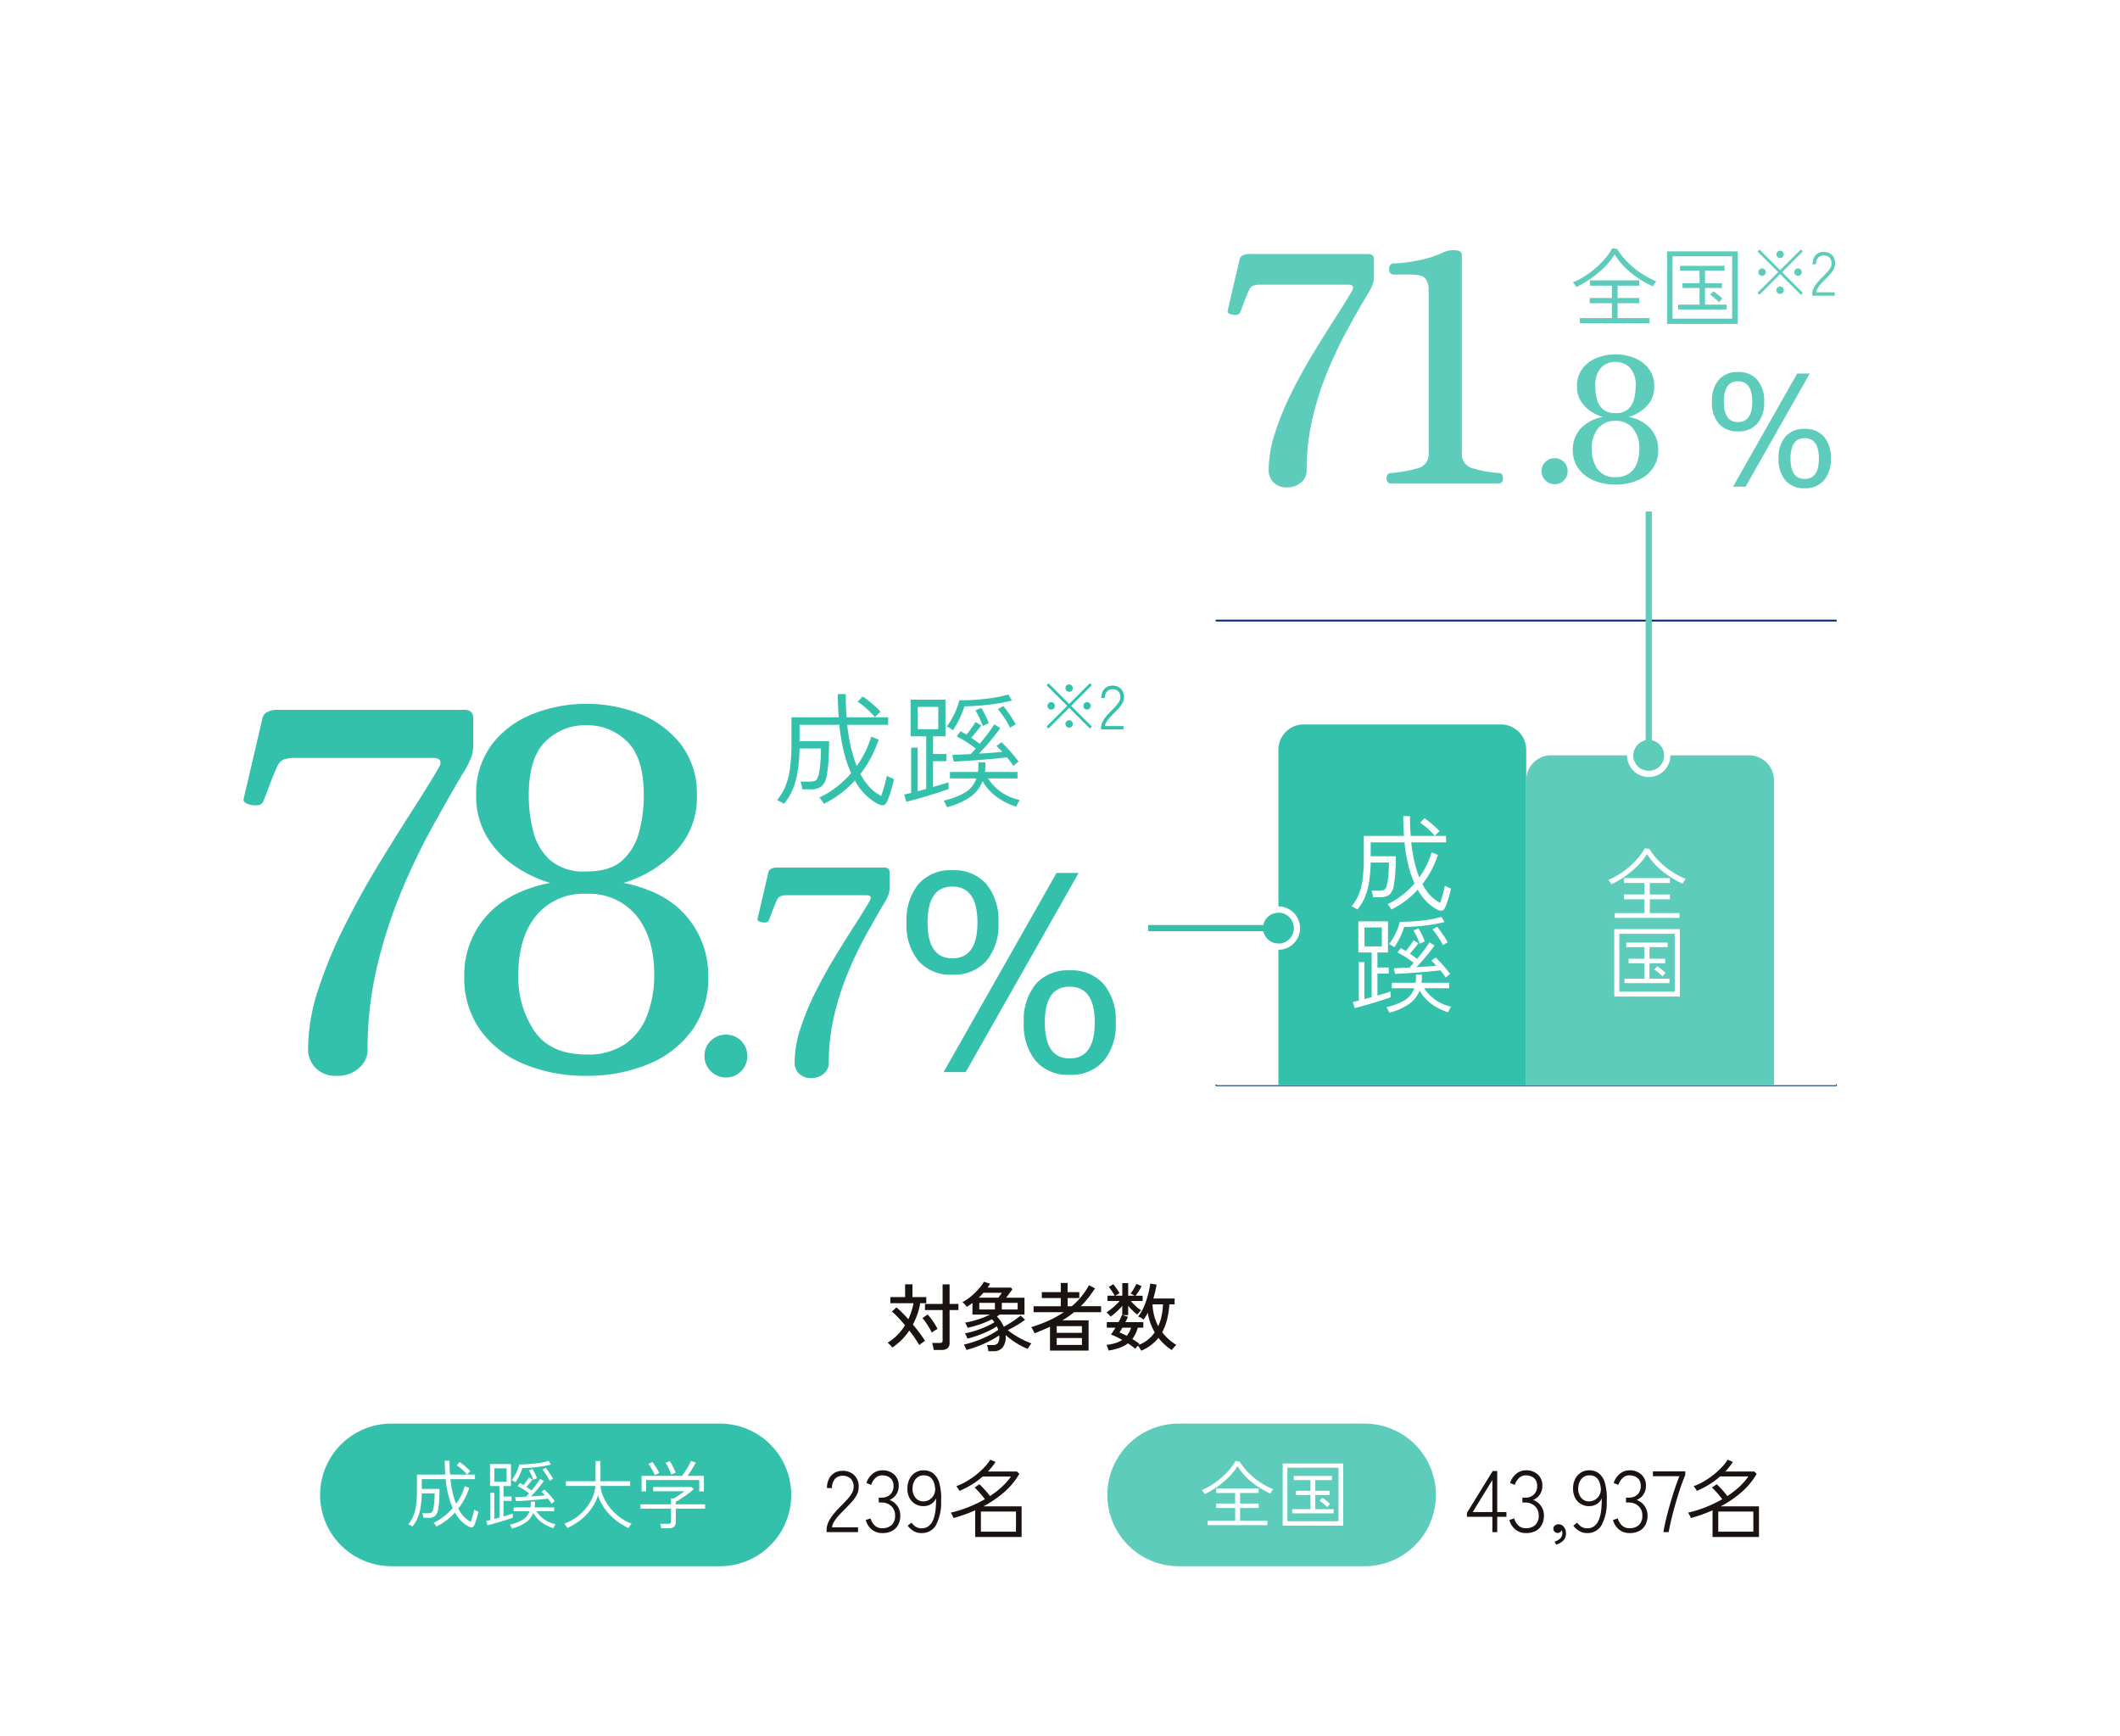 <svg xmlns="http://www.w3.org/2000/svg" width="342" height="280" viewBox="0 0 342 280">
  <g id="slide_02_02" transform="translate(14699 6460)">
    <path id="パス_345449" data-name="パス 345449" d="M0,0H342V280H0Z" transform="translate(-14699 -6460)" fill="#fff"/>
    <path id="パス_345475" data-name="パス 345475" d="M.948.372A2.831,2.831,0,0,0,.6-.042,2.231,2.231,0,0,0,.18-.4,8.449,8.449,0,0,0,3-3.228Q2.436-3.9,1.884-4.482a12.288,12.288,0,0,0-1-.954l.732-.672q.456.384.942.87T3.54-4.2a11.373,11.373,0,0,0,.486-1.248A11.2,11.2,0,0,0,4.368-6.78H.636v-.984H3.012V-9.828H4.2v2.064H6.432v.984H5.448a11.048,11.048,0,0,1-.456,1.788,11.231,11.231,0,0,1-.72,1.644q.564.684,1.08,1.374T6.24-.684a1.733,1.733,0,0,0-.306.174q-.186.126-.366.264A2.839,2.839,0,0,0,5.3-.024Q5-.552,4.584-1.158t-.9-1.218A9.833,9.833,0,0,1,.948.372ZM7.62.756a5.081,5.081,0,0,0-.1-.588,3.1,3.1,0,0,0-.162-.54H8.592a.565.565,0,0,0,.36-.09.413.413,0,0,0,.108-.33V-5.676H6.216V-6.66H9.06V-9.816h1.128V-6.66h1.428v.984H10.188V-.384a1.064,1.064,0,0,1-.33.864,1.536,1.536,0,0,1-1,.276Zm-.3-2.784a7.735,7.735,0,0,0-.4-.762q-.258-.438-.552-.87a6.407,6.407,0,0,0-.558-.72l.84-.588q.3.336.606.75t.564.828a8.2,8.2,0,0,1,.426.762,4.174,4.174,0,0,0-.468.27A4.314,4.314,0,0,0,7.32-2.028ZM16.44.96a3.359,3.359,0,0,0-.084-.522,3.7,3.7,0,0,0-.132-.474H17.2a.951.951,0,0,0,.756-.288A1.768,1.768,0,0,0,18.2-1.44q0-.036,0-.078a.245.245,0,0,0-.012-.078A11.087,11.087,0,0,1,17.1-.924q-.636.348-1.356.672T14.292.33Q13.56.588,12.9.756A3.126,3.126,0,0,0,12.714.3a2.279,2.279,0,0,0-.234-.408A13.751,13.751,0,0,0,13.866-.48q.75-.24,1.518-.564t1.458-.7a10.041,10.041,0,0,0,1.194-.744q-.048-.144-.108-.288t-.12-.276a8.511,8.511,0,0,1-1.014.594q-.582.294-1.236.564t-1.3.48q-.642.21-1.194.342a3.026,3.026,0,0,0-.18-.444,2.182,2.182,0,0,0-.228-.4q.528-.1,1.17-.276t1.3-.426q.66-.246,1.26-.528a8.017,8.017,0,0,0,1.032-.57,2.272,2.272,0,0,0-.186-.252q-.1-.12-.2-.228a16.006,16.006,0,0,1-1.914.81,15.435,15.435,0,0,1-2.034.57,1.884,1.884,0,0,0-.1-.264q-.072-.168-.156-.33a.975.975,0,0,0-.156-.234,12.782,12.782,0,0,0,1.386-.306q.714-.2,1.4-.456a13.069,13.069,0,0,0,1.266-.546H13.872l.012-1.872q-.228.168-.462.33t-.462.294q-.132-.18-.318-.39a3.224,3.224,0,0,0-.378-.366,7.959,7.959,0,0,0,1.38-.93,10.981,10.981,0,0,0,1.218-1.176,7.33,7.33,0,0,0,.87-1.182l.984.324a3.284,3.284,0,0,1-.192.312l-.216.312H20.1l.228.276q-.216.276-.486.648t-.534.7h2.964v2.724H18.264a1.683,1.683,0,0,1-.21.156q-.114.072-.234.156a6.01,6.01,0,0,1,.636.78,4.928,4.928,0,0,1,.48.876q.564-.312,1.308-.786a13.449,13.449,0,0,0,1.4-1.026l.72.684a14.379,14.379,0,0,1-1.338.888q-.75.444-1.458.792a14.7,14.7,0,0,0,1.89,1.242A12.077,12.077,0,0,0,23.4-.3a2.946,2.946,0,0,0-.342.45q-.162.258-.27.438a11.768,11.768,0,0,1-1.836-.942,11.873,11.873,0,0,1-1.716-1.29v.156A2.79,2.79,0,0,1,18.726.39,1.84,1.84,0,0,1,17.28.96Zm2.172-6.732h2.556V-6.84H18.612Zm-3.636,0H17.5V-6.84h-2.52Zm-.084-1.9h3.156q.132-.168.288-.378t.288-.414H15.648Q15.288-8.052,14.892-7.668ZM26.388.864v-3.84q-.588.264-1.212.528t-1.284.528a2,2,0,0,0-.138-.318q-.1-.2-.216-.4a2,2,0,0,0-.186-.282,22.536,22.536,0,0,0,2.8-1.044,16.258,16.258,0,0,0,2.454-1.368H23.736v-.96h4.392v-1.32h-3.06v-.96h3.06v-1.476h1.1v1.476h1.884v.96H29.232v1.32h.66a11.4,11.4,0,0,0,2.784-3.4l.972.516a18.568,18.568,0,0,1-1.116,1.56,15.993,15.993,0,0,1-1.176,1.32h3.276v.96H30.276a14.784,14.784,0,0,1-1.9,1.32h4.236V.864Zm1.08-.912h4.068V-1.164H27.468Zm0-1.956h4.068v-1.08H27.468ZM41.1.876a3.381,3.381,0,0,0-.222-.384,3.014,3.014,0,0,0-.318-.42q-.12.132-.24.276t-.18.228A8.326,8.326,0,0,0,38.952-.3,5.088,5.088,0,0,1,37.6.42a9.675,9.675,0,0,1-1.752.432q-.024-.1-.09-.282T35.616.2A1.481,1.481,0,0,0,35.5-.06a7.794,7.794,0,0,0,1.4-.276,4.072,4.072,0,0,0,1.128-.528q-.48-.276-.948-.5t-.864-.366a5.521,5.521,0,0,0,.342-.48q.186-.288.39-.624h-1.4v-.9h1.908q.18-.336.324-.642T38-4.884l.048.012V-6.36a9.3,9.3,0,0,1-.918.954,10.61,10.61,0,0,1-.966.786,1.606,1.606,0,0,0-.2-.24Q35.832-5,35.7-5.136a1.538,1.538,0,0,0-.2-.18,6.8,6.8,0,0,0,.708-.492q.384-.3.762-.654a8.425,8.425,0,0,0,.654-.678H35.664v-.852h1.164q-.192-.348-.462-.75a7.016,7.016,0,0,0-.5-.666l.72-.432a4.994,4.994,0,0,1,.366.45q.2.27.372.54t.282.474a1.977,1.977,0,0,0-.33.168q-.2.12-.342.216h1.116V-10.02H39v2.028h1.02q-.144-.1-.336-.2a1.892,1.892,0,0,0-.3-.144,7.318,7.318,0,0,0,.528-.78q.264-.444.42-.78l.84.36q-.18.348-.456.792a7.578,7.578,0,0,1-.528.756h1.14v.852H39.42a9.754,9.754,0,0,0,.81.834,5.213,5.213,0,0,0,.87.666,2.233,2.233,0,0,0-.33.318q-.21.234-.306.366a7.559,7.559,0,0,1-.75-.642A9.35,9.35,0,0,1,39-6.372V-4.86h-.912l.876.276q-.084.192-.186.408t-.234.444h2.9v.9h-.9a5.1,5.1,0,0,1-.876,1.824q.312.192.606.39t.546.4q-.024.024-.066.072t-.1.108a5.425,5.425,0,0,0,1.512-.846,5.738,5.738,0,0,0,1.116-1.194,8.952,8.952,0,0,1-1.116-3.168q-.156.3-.33.582t-.354.534a2.641,2.641,0,0,0-.4-.282,2.115,2.115,0,0,0-.474-.222,6.384,6.384,0,0,0,.726-1.152,10.8,10.8,0,0,0,.576-1.392,14.866,14.866,0,0,0,.408-1.446q.162-.714.246-1.326l1.02.168q-.1.552-.228,1.116t-.3,1.128h3.432v.948h-.852a13.253,13.253,0,0,1-.372,2.466,8.716,8.716,0,0,1-.78,2.022,8.246,8.246,0,0,0,2.28,2.04A3.481,3.481,0,0,0,46.5.21l-.294.33a1.052,1.052,0,0,0-.174.24A8.529,8.529,0,0,1,44.85-.138a9.131,9.131,0,0,1-.966-1.05A6.949,6.949,0,0,1,41.1.876Zm2.748-3.96a7.745,7.745,0,0,0,.546-1.674,11.054,11.054,0,0,0,.222-1.83H42.924a8.865,8.865,0,0,0,.282,1.86A7.758,7.758,0,0,0,43.848-3.084Zm-5.076,1.56a3.653,3.653,0,0,0,.4-.6,4.039,4.039,0,0,0,.294-.708h-1.4q-.132.228-.252.42l-.216.348q.276.108.576.246T38.772-1.524Z" transform="translate(-14556 -6243.001)" fill="#1a1311"/>
    <path id="パス_345476" data-name="パス 345476" d="M.532,0V-.308A3.1,3.1,0,0,1,.847-1.673a6.3,6.3,0,0,1,.847-1.288q.532-.637,1.2-1.3.5-.5.945-.987a6.3,6.3,0,0,0,.735-.966,1.967,1.967,0,0,0,.308-.973A1.842,1.842,0,0,0,4.431-8.61,1.842,1.842,0,0,0,3.08-9.086a1.575,1.575,0,0,0-1.2.511A2.09,2.09,0,0,0,1.4-7.1H.588A3.248,3.248,0,0,1,.9-8.568a2.319,2.319,0,0,1,.882-.973A2.452,2.452,0,0,1,3.08-9.884a2.64,2.64,0,0,1,1.932.714,2.552,2.552,0,0,1,.686,2,2.611,2.611,0,0,1-.336,1.225,6,6,0,0,1-.819,1.127q-.5.546-1.071,1.12-.49.49-.938.973a6.617,6.617,0,0,0-.756.973A2.508,2.508,0,0,0,1.4-.77H5.6V0ZM9.506.154A2.585,2.585,0,0,1,7.812-.42a2.936,2.936,0,0,1-.966-1.526l.77-.266a2.507,2.507,0,0,0,.637,1.1A1.648,1.648,0,0,0,9.492-.63a2.15,2.15,0,0,0,1.54-.518,2.006,2.006,0,0,0,.546-1.526A1.975,1.975,0,0,0,10.955-4.2a2.253,2.253,0,0,0-1.589-.574h-.42v-.784h.42a1.949,1.949,0,0,0,1.442-.518,1.836,1.836,0,0,0,.518-1.358,1.727,1.727,0,0,0-.259-.994,1.512,1.512,0,0,0-.679-.553,2.306,2.306,0,0,0-.9-.175,1.473,1.473,0,0,0-.812.224,2.026,2.026,0,0,0-.588.574,3.272,3.272,0,0,0-.378.742l-.756-.308A3.157,3.157,0,0,1,8-9.443a2.441,2.441,0,0,1,1.505-.525,2.747,2.747,0,0,1,1.918.672,2.367,2.367,0,0,1,.742,1.848,2.42,2.42,0,0,1-.406,1.386,2.364,2.364,0,0,1-1.092.882,2.565,2.565,0,0,1,1.26.938,2.613,2.613,0,0,1,.49,1.582A3.194,3.194,0,0,1,12.1-1.225a2.348,2.348,0,0,1-.959,1.008A3.248,3.248,0,0,1,9.506.154Zm6.342,0A2.448,2.448,0,0,1,14.56-.175a3.4,3.4,0,0,1-.952-.861l.616-.49a2.591,2.591,0,0,0,.679.658,1.689,1.689,0,0,0,.945.252,1.783,1.783,0,0,0,1.2-.4,2.54,2.54,0,0,0,.721-1.078,6.348,6.348,0,0,0,.343-1.547,15.152,15.152,0,0,0,.077-1.806,2,2,0,0,1-.812.931,2.34,2.34,0,0,1-1.232.329,2.54,2.54,0,0,1-1.3-.336,2.475,2.475,0,0,1-.931-.966,3.1,3.1,0,0,1-.35-1.526A3.414,3.414,0,0,1,13.9-8.547a2.541,2.541,0,0,1,.924-1.043,2.491,2.491,0,0,1,1.365-.378,2.534,2.534,0,0,1,1.5.462A2.956,2.956,0,0,1,18.7-7.952,9.066,9.066,0,0,1,19-4.97a7.651,7.651,0,0,1-.854,3.892A2.573,2.573,0,0,1,15.848.154Zm.294-5.11a1.833,1.833,0,0,0,1.022-.3,1.95,1.95,0,0,0,.707-.819,1.932,1.932,0,0,0,.147-1.148q-.238-1.932-1.806-1.932a1.622,1.622,0,0,0-.994.3,1.9,1.9,0,0,0-.616.784,2.622,2.622,0,0,0-.21,1.057,2.226,2.226,0,0,0,.483,1.484A1.576,1.576,0,0,0,16.142-4.956ZM24.5.784v-4.3q-.84.378-1.715.686t-1.771.56a2.335,2.335,0,0,0-.119-.266q-.091-.182-.189-.364a1.153,1.153,0,0,0-.154-.238,18.9,18.9,0,0,0,2.835-.882,21.187,21.187,0,0,0,2.681-1.288q-.21-.28-.5-.63t-.6-.686a7.88,7.88,0,0,0-.56-.56l.77-.532q.252.224.567.56t.623.693q.308.357.518.651A14.727,14.727,0,0,0,28.8-7.294a9.778,9.778,0,0,0,1.47-1.68h-4.55a12.858,12.858,0,0,1-1.771,1.309A14.783,14.783,0,0,1,21.98-6.65a2.279,2.279,0,0,0-.14-.217q-.112-.161-.224-.329a.975.975,0,0,0-.168-.21,9.7,9.7,0,0,0,1.568-.728,12.683,12.683,0,0,0,1.561-1.05,12.949,12.949,0,0,0,1.365-1.232,7.6,7.6,0,0,0,.994-1.26l.854.35a8.191,8.191,0,0,1-.581.805q-.315.385-.651.749h4.676l.392.378a11.755,11.755,0,0,1-2.485,2.982A17.544,17.544,0,0,1,25.83-4.158h6.16V.784Zm.924-.854H31.08V-3.318H25.424Z" transform="translate(-14566.182 -6212.861)" fill="#1a1311"/>
    <path id="パス_345477" data-name="パス 345477" d="M4.368,0V-2.464H.266v-.644L4.424-9.856h.728v6.622H6.636v.77H5.152V0ZM1.2-3.234H4.368V-8.4ZM9.772.154A2.585,2.585,0,0,1,8.078-.42a2.936,2.936,0,0,1-.966-1.526l.77-.266a2.507,2.507,0,0,0,.637,1.1A1.648,1.648,0,0,0,9.758-.63a2.15,2.15,0,0,0,1.54-.518,2.006,2.006,0,0,0,.546-1.526A1.975,1.975,0,0,0,11.221-4.2a2.253,2.253,0,0,0-1.589-.574h-.42v-.784h.42a1.949,1.949,0,0,0,1.442-.518,1.836,1.836,0,0,0,.518-1.358,1.727,1.727,0,0,0-.259-.994,1.512,1.512,0,0,0-.679-.553,2.306,2.306,0,0,0-.9-.175,1.473,1.473,0,0,0-.812.224,2.026,2.026,0,0,0-.588.574,3.272,3.272,0,0,0-.378.742l-.756-.308A3.157,3.157,0,0,1,8.267-9.443a2.441,2.441,0,0,1,1.505-.525A2.747,2.747,0,0,1,11.69-9.3a2.367,2.367,0,0,1,.742,1.848,2.42,2.42,0,0,1-.406,1.386,2.364,2.364,0,0,1-1.092.882,2.565,2.565,0,0,1,1.26.938,2.613,2.613,0,0,1,.49,1.582,3.194,3.194,0,0,1-.315,1.435A2.348,2.348,0,0,1,11.41-.217,3.248,3.248,0,0,1,9.772.154Zm4.886,1.862-.252-.49a2,2,0,0,0,.917-.511A1.142,1.142,0,0,0,15.652.2a.993.993,0,0,0-.112-.518A.706.706,0,0,1,15.3.007.622.622,0,0,1,14.91.14a.688.688,0,0,1-.5-.2.67.67,0,0,1-.2-.5.6.6,0,0,1,.224-.49.961.961,0,0,1,.532-.21,1.094,1.094,0,0,1,.9.378A1.577,1.577,0,0,1,16.24.224a1.578,1.578,0,0,1-.427,1.134A2.521,2.521,0,0,1,14.658,2.016ZM19.67.154a2.448,2.448,0,0,1-1.288-.329,3.4,3.4,0,0,1-.952-.861l.616-.49a2.591,2.591,0,0,0,.679.658,1.689,1.689,0,0,0,.945.252,1.783,1.783,0,0,0,1.2-.4,2.54,2.54,0,0,0,.721-1.078,6.348,6.348,0,0,0,.343-1.547,15.152,15.152,0,0,0,.077-1.806,2,2,0,0,1-.812.931,2.34,2.34,0,0,1-1.232.329,2.54,2.54,0,0,1-1.3-.336,2.475,2.475,0,0,1-.931-.966,3.1,3.1,0,0,1-.35-1.526,3.414,3.414,0,0,1,.329-1.533,2.541,2.541,0,0,1,.924-1.043,2.491,2.491,0,0,1,1.365-.378,2.534,2.534,0,0,1,1.505.462,2.956,2.956,0,0,1,1.008,1.554,9.066,9.066,0,0,1,.3,2.982,7.651,7.651,0,0,1-.854,3.892A2.573,2.573,0,0,1,19.67.154Zm.294-5.11a1.833,1.833,0,0,0,1.022-.3,1.95,1.95,0,0,0,.707-.819,1.932,1.932,0,0,0,.147-1.148Q21.6-9.156,20.034-9.156a1.622,1.622,0,0,0-.994.3,1.9,1.9,0,0,0-.616.784,2.622,2.622,0,0,0-.21,1.057A2.226,2.226,0,0,0,18.7-5.53,1.576,1.576,0,0,0,19.964-4.956ZM26.488.154A2.585,2.585,0,0,1,24.794-.42a2.936,2.936,0,0,1-.966-1.526l.77-.266a2.507,2.507,0,0,0,.637,1.1,1.648,1.648,0,0,0,1.239.483,2.15,2.15,0,0,0,1.54-.518,2.006,2.006,0,0,0,.546-1.526A1.975,1.975,0,0,0,27.937-4.2a2.253,2.253,0,0,0-1.589-.574h-.42v-.784h.42a1.949,1.949,0,0,0,1.442-.518,1.836,1.836,0,0,0,.518-1.358,1.727,1.727,0,0,0-.259-.994,1.512,1.512,0,0,0-.679-.553,2.306,2.306,0,0,0-.9-.175,1.473,1.473,0,0,0-.812.224,2.026,2.026,0,0,0-.588.574,3.272,3.272,0,0,0-.378.742l-.756-.308a3.157,3.157,0,0,1,1.043-1.519,2.441,2.441,0,0,1,1.5-.525,2.747,2.747,0,0,1,1.918.672,2.367,2.367,0,0,1,.742,1.848,2.42,2.42,0,0,1-.406,1.386,2.364,2.364,0,0,1-1.092.882,2.565,2.565,0,0,1,1.26.938A2.613,2.613,0,0,1,29.4-2.66a3.194,3.194,0,0,1-.315,1.435,2.348,2.348,0,0,1-.959,1.008A3.248,3.248,0,0,1,26.488.154ZM31.962,0q.1-.658.294-1.526t.462-1.855q.266-.987.567-1.995t.623-1.946q.322-.938.63-1.694h-4.27V-9.8H35.49v.574q-.294.686-.623,1.617t-.644,1.967q-.315,1.036-.595,2.072t-.49,1.96q-.21.924-.322,1.61Zm7.924.784v-4.3q-.84.378-1.715.686t-1.771.56a2.335,2.335,0,0,0-.119-.266q-.091-.182-.189-.364a1.153,1.153,0,0,0-.154-.238,18.9,18.9,0,0,0,2.835-.882,21.187,21.187,0,0,0,2.681-1.288q-.21-.28-.5-.63t-.6-.686a7.88,7.88,0,0,0-.56-.56l.77-.532q.252.224.567.56t.623.693q.308.357.518.651a14.727,14.727,0,0,0,1.918-1.484,9.778,9.778,0,0,0,1.47-1.68H41.1a12.858,12.858,0,0,1-1.771,1.309A14.783,14.783,0,0,1,37.366-6.65a2.279,2.279,0,0,0-.14-.217Q37.114-7.028,37-7.2a.975.975,0,0,0-.168-.21A9.7,9.7,0,0,0,38.4-8.134a12.683,12.683,0,0,0,1.561-1.05,12.949,12.949,0,0,0,1.365-1.232,7.6,7.6,0,0,0,.994-1.26l.854.35a8.191,8.191,0,0,1-.581.805q-.315.385-.651.749H46.62l.392.378a11.755,11.755,0,0,1-2.485,2.982,17.544,17.544,0,0,1-3.311,2.254h6.16V.784ZM40.81-.07h5.656V-3.318H40.81Z" transform="translate(-14462.617 -6212.861)" fill="#1a1311"/>
    <path id="パス_345478" data-name="パス 345478" d="M11.5,0h30a11.5,11.5,0,0,1,0,23h-30a11.5,11.5,0,0,1,0-23Z" transform="translate(-14520.36 -6230.361)" fill="#5eccbb"/>
    <path id="パス_345479" data-name="パス 345479" d="M1.188.384v-.72H5.616V-2.388H2.556v-.72h3.06v-1.7H2.568v-.732H9.4v.732H6.408v1.7h3v.72h-3V-.336h4.416v.72Zm-.48-5a1.094,1.094,0,0,0-.126-.2l-.2-.276a1.882,1.882,0,0,0-.15-.186A9.951,9.951,0,0,0,1.812-6.1a12.665,12.665,0,0,0,1.542-1.14A12.119,12.119,0,0,0,4.692-8.58a8.081,8.081,0,0,0,.972-1.4l.684.108a10.11,10.11,0,0,0,1.38,1.752,11.723,11.723,0,0,0,1.86,1.548A11.541,11.541,0,0,0,11.76-5.424a1.706,1.706,0,0,0-.15.192q-.1.144-.192.294t-.126.222A14.435,14.435,0,0,1,9.24-5.862,12.229,12.229,0,0,1,7.416-7.35,9.5,9.5,0,0,1,6-9.132a9.487,9.487,0,0,1-1.392,1.74A14.126,14.126,0,0,1,2.766-5.844,14.905,14.905,0,0,1,.708-4.62ZM13.284.468V-9.564h9.768V.468Zm.756-.72h8.244V-8.88H14.04Zm.78-1.272V-2.2h2.952V-4.488H15.42V-5.16h2.352V-6.888h-2.7V-7.56h6.156v.672h-2.7V-5.16h2.34v.672h-2.34V-2.2H21.5v.672Zm5.652-1q-.12-.132-.354-.342t-.48-.408a2.459,2.459,0,0,0-.414-.282l.468-.48q.168.108.42.3t.486.39a2.583,2.583,0,0,1,.33.318,2.017,2.017,0,0,0-.246.234A1.517,1.517,0,0,0,20.472-2.52Z" transform="translate(-14505.36 -6214.361)" fill="#fff"/>
    <path id="パス_345480" data-name="パス 345480" d="M11.5,0h53a11.5,11.5,0,0,1,0,23h-53a11.5,11.5,0,0,1,0-23Z" transform="translate(-14647.36 -6230.361)" fill="#33c1ab"/>
    <path id="パス_345481" data-name="パス 345481" d="M10.068.648a5.071,5.071,0,0,1-1.158-.8,6,6,0,0,1-1.158-1.5A9.874,9.874,0,0,1,4.752.6,1.193,1.193,0,0,0,4.638.408Q4.548.276,4.458.15A.818.818,0,0,0,4.32-.012,8.64,8.64,0,0,0,5.97-1.02,10.035,10.035,0,0,0,7.392-2.364a12.685,12.685,0,0,1-.684-2,17.976,17.976,0,0,1-.456-2.676H2.4V-5.46H5.256q0,.912-.048,1.794a10.671,10.671,0,0,1-.18,1.53,1.761,1.761,0,0,1-.5,1.056A1.729,1.729,0,0,1,3.444-.8h-.78a2.728,2.728,0,0,0-.066-.39,1.671,1.671,0,0,0-.114-.354H3.36a1.387,1.387,0,0,0,.516-.072.487.487,0,0,0,.252-.246,2.383,2.383,0,0,0,.156-.5,9.241,9.241,0,0,0,.138-1.074q.054-.666.054-1.314H2.4a15.781,15.781,0,0,1-.216,2.406,7.167,7.167,0,0,1-.5,1.674A5.634,5.634,0,0,1,.888.6Q.84.564.7.48T.408.324Q.264.252.228.24a5.4,5.4,0,0,0,.8-1.32,6.963,6.963,0,0,0,.45-1.746A18.718,18.718,0,0,0,1.62-5.364V-7.776H6.192q-.036-.528-.06-1.086T6.108-10.02h.768q0,.612.018,1.17T6.96-7.776h4.02v.732H7.02A17.02,17.02,0,0,0,7.392-4.8a13.265,13.265,0,0,0,.54,1.74A9.346,9.346,0,0,0,9.336-5.9l.72.288A11.491,11.491,0,0,1,9.3-3.846,10.563,10.563,0,0,1,8.292-2.292,5.378,5.378,0,0,0,9.27-.924,4.534,4.534,0,0,0,10.3-.156q.108-.276.216-.636t.2-.714q.09-.354.138-.606l.192.1q.144.072.3.138a1.859,1.859,0,0,0,.2.078q-.072.348-.192.774T11.1-.21a6.008,6.008,0,0,1-.252.642Q10.62.9,10.068.648Zm-.36-8.436a8.262,8.262,0,0,0-.816-.822,6.669,6.669,0,0,0-.864-.666l.48-.516a5.454,5.454,0,0,1,.612.444q.336.276.642.552a4.728,4.728,0,0,1,.474.48,1.688,1.688,0,0,0-.156.138q-.12.114-.228.228T9.708-7.788ZM13,.4l-.2-.7q.132-.024.306-.066l.366-.09v-4.38H14.1V-.624q.2-.048.414-.108t.414-.108V-5.928H13.416V-9.48h3.372v3.552h-1.2v1.7h1.3v.7h-1.3v2.5q.96-.264,1.5-.456v.66q-.348.12-.87.294t-1.11.348q-.588.174-1.14.33T13,.4Zm3.936.528a.9.9,0,0,0-.078-.192L16.722.468a1.337,1.337,0,0,0-.1-.18,7.032,7.032,0,0,0,2.052-.774,2.49,2.49,0,0,0,1.1-1.374H17.22v-.624h2.712q.024-.156.036-.318t.012-.342V-3.42h.672v.276q0,.168-.012.33t-.036.33H23.76v.624H20.9A4.8,4.8,0,0,0,23.988.228a.947.947,0,0,0-.126.186,2.958,2.958,0,0,0-.138.276q-.06.138-.084.186A6.533,6.533,0,0,1,21.7-.1,4.785,4.785,0,0,1,20.388-1.6,3.338,3.338,0,0,1,19.14-.03,6.948,6.948,0,0,1,16.932.924Zm6.42-4a4,4,0,0,0-.282-.414q-.162-.21-.33-.414-.54.072-1.2.132t-1.362.114q-.7.054-1.368.1t-1.218.066l-.144-.636q.348-.024.8-.042t.972-.042q.12-.12.246-.258t.246-.282Q19.272-5.1,18.8-5.4a10.015,10.015,0,0,0-.924-.528l.372-.5.288.168q.144.084.276.168.24-.276.474-.606T19.7-7.32l.552.336q-.192.252-.462.582t-.51.606q.2.144.414.288t.4.3q.42-.492.8-1.008t.612-.876l.576.36q-.252.36-.6.8t-.726.87q-.378.432-.738.8.624-.036,1.212-.078t1.056-.09q-.312-.324-.564-.564l.468-.372a11.882,11.882,0,0,1,.876.9,12.569,12.569,0,0,1,.792.984.507.507,0,0,0-.156.1q-.108.09-.21.18T23.352-3.072ZM17.508-6.528a1.059,1.059,0,0,0-.162-.114q-.126-.078-.252-.15a.728.728,0,0,0-.186-.084,7.035,7.035,0,0,0,.732-1.206,6.59,6.59,0,0,0,.492-1.338,23.021,23.021,0,0,0,2.508-.138,12.808,12.808,0,0,0,2.232-.426l.348.588A15.294,15.294,0,0,1,21.7-9.09q-.828.126-1.632.186t-1.44.072a8.588,8.588,0,0,1-.468,1.182A7.594,7.594,0,0,1,17.508-6.528Zm-3.4-.1h1.98v-2.16h-1.98Zm8.928-.144a7.483,7.483,0,0,0-.54-.942,9.778,9.778,0,0,0-.636-.858l.516-.3q.3.36.642.858a10.452,10.452,0,0,1,.57.918,1.108,1.108,0,0,0-.156.084L23.2-6.87A1.809,1.809,0,0,0,23.04-6.768ZM20.4-6.936q-.156-.408-.324-.78a7.112,7.112,0,0,0-.384-.732l.564-.228a7.839,7.839,0,0,1,.4.714,6.643,6.643,0,0,1,.324.774,1.211,1.211,0,0,0-.168.066l-.24.108Q20.448-6.96,20.4-6.936ZM25.884.852A1.066,1.066,0,0,0,25.758.63l-.2-.3a1.578,1.578,0,0,0-.15-.2,7.339,7.339,0,0,0,1.872-.978A8.346,8.346,0,0,0,28.83-2.292a7.447,7.447,0,0,0,1.092-1.752,5.721,5.721,0,0,0,.486-1.9H25.644V-6.7h4.788V-9.96h.792V-6.7h4.8v.756H31.236a5.7,5.7,0,0,0,.5,1.848,7.961,7.961,0,0,0,1.1,1.752A8.47,8.47,0,0,0,34.392-.87a7.489,7.489,0,0,0,1.86,1,2.067,2.067,0,0,0-.162.2q-.114.156-.21.306t-.132.21a10.823,10.823,0,0,1-2.1-1.308,9.083,9.083,0,0,1-1.716-1.788,7.591,7.591,0,0,1-1.1-2.184,7.334,7.334,0,0,1-1.116,2.22A9.089,9.089,0,0,1,27.984-.432,10.707,10.707,0,0,1,25.884.852ZM41.016.888A2.232,2.232,0,0,0,40.944.5a3.165,3.165,0,0,0-.108-.348h1.32a.514.514,0,0,0,.354-.1.431.431,0,0,0,.1-.324V-2.28H37.68v-.7h4.932v-.96h.468q.384-.24.828-.534t.876-.618H39.732v-.684h6.192l.36.348a11.485,11.485,0,0,1-.918.744q-.522.384-1.05.726t-.936.57v.408h4.728v.7H43.38V-.1a.965.965,0,0,1-.27.714,1.137,1.137,0,0,1-.834.27ZM37.86-5.064V-7.572h6.516q.168-.2.384-.522t.426-.672q.21-.354.384-.672a3.42,3.42,0,0,0,.246-.534l.78.228q-.144.312-.366.7t-.474.774q-.252.384-.48.7h2.64v2.508H47.16V-6.9H38.6v1.836Zm4.776-2.724a4.869,4.869,0,0,0-.228-.606q-.156-.354-.336-.708a3.593,3.593,0,0,0-.348-.57l.684-.276a5.277,5.277,0,0,1,.342.558q.186.342.354.69a4.767,4.767,0,0,1,.252.612ZM39.984-7.7a4.466,4.466,0,0,0-.264-.582q-.18-.342-.384-.672a3.976,3.976,0,0,0-.384-.534l.648-.324a5.982,5.982,0,0,1,.4.546q.216.33.408.66a4.485,4.485,0,0,1,.288.57Z" transform="translate(-14633.36 -6214.361)" fill="#fff"/>
    <path id="パス_345482" data-name="パス 345482" d="M0,0H99.933" transform="translate(-14502.761 -6284.948)" fill="#fff"/>
    <path id="線_15486" data-name="線 15486" d="M99.933.15H0A.15.15,0,0,1-.15,0,.15.15,0,0,1,0-.15H99.933a.15.15,0,0,1,.15.15A.15.15,0,0,1,99.933.15Z" transform="translate(-14502.761 -6284.948)" fill="#032f76"/>
    <path id="パス_343755" data-name="パス 343755" d="M0,0H99.933V74.95H0Z" transform="translate(-14502.76 -6359.897)" fill="#fff"/>
    <path id="パス_343753" data-name="パス 343753" d="M153.458,105.415H113.486V51.5a4.087,4.087,0,0,1,3.87-4.274h32.232a4.087,4.087,0,0,1,3.87,4.274Z" transform="translate(-14606.253 -6390.362)" fill="#33c1ab"/>
    <path id="パス_343754" data-name="パス 343754" d="M174.57,102.294H134.6V53.27a4.038,4.038,0,0,1,3.87-4.188H170.7a4.038,4.038,0,0,1,3.87,4.188Z" transform="translate(-14587.393 -6387.242)" fill="#5eccbb"/>
    <path id="パス_345483" data-name="パス 345483" d="M0,0H99.933" transform="translate(-14502.761 -6359.897)" fill="#fff"/>
    <path id="線_15488" data-name="線 15488" d="M99.933.15H0A.15.15,0,0,1-.15,0,.15.15,0,0,1,0-.15H99.933a.15.15,0,0,1,.15.15A.15.15,0,0,1,99.933.15Z" transform="translate(-14502.761 -6359.897)" fill="#032f76"/>
    <path id="パス_345484" data-name="パス 345484" d="M.816.561.527-.425Q.714-.459.961-.519l.519-.127V-6.851h.9V-.884q.289-.068.586-.153t.587-.153V-8.4H1.411V-13.43H6.188V-8.4h-1.7v2.414H6.324V-5H4.488v3.536q1.36-.374,2.125-.646v.935Q6.12-1,5.381-.757T3.808-.264Q2.975-.017,2.193.2T.816.561Zm5.576.748a1.273,1.273,0,0,0-.11-.272L6.095.663A1.894,1.894,0,0,0,5.95.408a9.963,9.963,0,0,0,2.907-1.1,3.528,3.528,0,0,0,1.564-1.947H6.8v-.884h3.842q.034-.221.051-.45t.017-.485v-.391h.952v.391q0,.238-.017.468t-.051.467h4.471v.884H12.019A6.794,6.794,0,0,0,16.388.323a1.342,1.342,0,0,0-.178.264,4.191,4.191,0,0,0-.2.391q-.085.2-.119.264A9.255,9.255,0,0,1,13.15-.145a6.779,6.779,0,0,1-1.862-2.116A4.729,4.729,0,0,1,9.52-.043,9.843,9.843,0,0,1,6.392,1.309Zm9.1-5.661a5.673,5.673,0,0,0-.4-.587q-.23-.3-.468-.586-.765.1-1.7.187t-1.93.161Q10-5.1,9.053-5.041t-1.726.094l-.2-.9q.493-.034,1.139-.06t1.377-.059q.17-.17.348-.366t.349-.4q-.629-.493-1.292-.918A14.187,14.187,0,0,0,7.735-8.4l.527-.714.408.238q.2.119.391.238.34-.391.672-.859t.587-.875l.782.476q-.272.357-.655.825t-.722.858q.289.2.586.408t.57.425q.595-.7,1.139-1.428t.867-1.241l.816.51q-.357.51-.85,1.131T11.824-7.174q-.536.612-1.046,1.139.884-.051,1.717-.11t1.5-.128q-.442-.459-.8-.8l.663-.527A16.833,16.833,0,0,1,15.1-6.324,17.806,17.806,0,0,1,16.218-4.93.718.718,0,0,0,16-4.786q-.153.127-.3.255T15.487-4.352Zm-8.279-4.9a1.5,1.5,0,0,0-.229-.161q-.179-.11-.357-.213a1.031,1.031,0,0,0-.264-.119A9.966,9.966,0,0,0,7.4-11.45a9.336,9.336,0,0,0,.7-1.9,32.612,32.612,0,0,0,3.553-.2,18.144,18.144,0,0,0,3.162-.6l.493.833a21.666,21.666,0,0,1-2.159.434q-1.173.179-2.312.264t-2.04.1a12.166,12.166,0,0,1-.663,1.675A10.758,10.758,0,0,1,7.208-9.248ZM2.4-9.384H5.2v-3.06H2.4Zm12.648-.2a10.6,10.6,0,0,0-.765-1.335,13.853,13.853,0,0,0-.9-1.215l.731-.425q.425.51.91,1.216a14.807,14.807,0,0,1,.807,1.3,1.57,1.57,0,0,0-.221.119q-.17.1-.332.2A2.563,2.563,0,0,0,15.045-9.588Zm-3.74-.238q-.221-.578-.459-1.1a10.075,10.075,0,0,0-.544-1.037l.8-.323a11.105,11.105,0,0,1,.561,1.012,9.411,9.411,0,0,1,.459,1.1,1.716,1.716,0,0,0-.238.094l-.34.153Q11.373-9.86,11.305-9.826Z" transform="translate(-14481.28 -6297.953)" fill="#fff"/>
    <path id="パス_345485" data-name="パス 345485" d="M14.263.918A7.184,7.184,0,0,1,12.623-.221a8.5,8.5,0,0,1-1.641-2.125A13.988,13.988,0,0,1,6.732.85,1.69,1.69,0,0,0,6.571.578Q6.443.391,6.316.213a1.159,1.159,0,0,0-.2-.23A12.241,12.241,0,0,0,8.458-1.445a14.217,14.217,0,0,0,2.015-1.9A17.97,17.97,0,0,1,9.5-6.188a25.466,25.466,0,0,1-.646-3.791H3.4v2.244H7.446q0,1.292-.068,2.542a15.118,15.118,0,0,1-.255,2.168,2.494,2.494,0,0,1-.714,1.5,2.45,2.45,0,0,1-1.53.391h-1.1a3.864,3.864,0,0,0-.094-.553,2.368,2.368,0,0,0-.161-.5H4.76a1.965,1.965,0,0,0,.731-.1.69.69,0,0,0,.357-.349,3.376,3.376,0,0,0,.221-.706,13.091,13.091,0,0,0,.2-1.521q.077-.943.076-1.862H3.4a22.356,22.356,0,0,1-.306,3.409A10.153,10.153,0,0,1,2.389-.952,7.981,7.981,0,0,1,1.258.85Q1.19.8.986.68T.578.459Q.374.357.323.34A7.656,7.656,0,0,0,1.454-1.53,9.865,9.865,0,0,0,2.091-4a26.517,26.517,0,0,0,.2-3.6v-3.417H8.772q-.051-.748-.085-1.539T8.653-14.2H9.741q0,.867.026,1.658t.094,1.522h5.695v1.037H9.945A24.112,24.112,0,0,0,10.472-6.8a18.792,18.792,0,0,0,.765,2.465,13.24,13.24,0,0,0,1.989-4.029l1.02.408a16.279,16.279,0,0,1-1.071,2.508,14.964,14.964,0,0,1-1.428,2.2,7.618,7.618,0,0,0,1.385,1.938A6.423,6.423,0,0,0,14.586-.221q.153-.391.306-.9t.28-1.012q.127-.5.2-.859l.272.136q.2.1.425.2a2.634,2.634,0,0,0,.289.111q-.1.493-.272,1.1T15.725-.3a8.512,8.512,0,0,1-.357.91Q15.045,1.275,14.263.918Zm-.51-11.951A11.7,11.7,0,0,0,12.6-12.2a9.447,9.447,0,0,0-1.224-.944l.68-.731a7.727,7.727,0,0,1,.867.629q.476.391.91.782a6.7,6.7,0,0,1,.671.68,2.391,2.391,0,0,0-.221.2q-.17.162-.323.323T13.753-11.033Z" transform="translate(-14481.28 -6314.141)" fill="#fff"/>
    <path id="パス_345486" data-name="パス 345486" d="M1.209.507V-10.361H11.791V.507Zm.819-.78h8.931V-9.62H2.028Zm.845-1.378v-.728h3.2V-4.862H3.523V-5.59H6.071V-7.462H3.146V-8.19H9.815v.728H6.89V-5.59H9.425v.728H6.89v2.483h3.224v.728ZM9-2.73q-.13-.143-.384-.371t-.52-.442a2.664,2.664,0,0,0-.448-.306l.507-.52q.182.117.455.325t.526.422a2.8,2.8,0,0,1,.357.345,2.185,2.185,0,0,0-.266.253A1.644,1.644,0,0,0,9-2.73Z" transform="translate(-14439.794 -6299.758)" fill="#fff"/>
    <path id="パス_345487" data-name="パス 345487" d="M1.287.416v-.78h4.8V-2.587H2.769v-.78H6.084V-5.213h-3.3v-.793h7.4v.793H6.942v1.846h3.25v.78H6.942V-.364h4.784v.78ZM.767-5.005A1.185,1.185,0,0,0,.631-5.22l-.221-.3a2.039,2.039,0,0,0-.162-.2A10.781,10.781,0,0,0,1.963-6.6,13.721,13.721,0,0,0,3.634-7.839,13.128,13.128,0,0,0,5.083-9.3a8.754,8.754,0,0,0,1.053-1.521l.741.117A10.953,10.953,0,0,0,8.372-8.8a12.7,12.7,0,0,0,2.015,1.677A12.5,12.5,0,0,0,12.74-5.876a1.848,1.848,0,0,0-.162.208q-.11.156-.208.319t-.137.24A15.638,15.638,0,0,1,10.01-6.351,13.248,13.248,0,0,1,8.034-7.963,10.287,10.287,0,0,1,6.5-9.893,10.277,10.277,0,0,1,4.992-8.008,15.3,15.3,0,0,1,3-6.331,16.147,16.147,0,0,1,.767-5.005Z" transform="translate(-14439.794 -6312.35)" fill="#fff"/>
    <path id="パス_345488" data-name="パス 345488" d="M18.56.96A4.6,4.6,0,0,1,15.04-.32a4.294,4.294,0,0,1-1.2-3.04,31.027,31.027,0,0,1,1.64-9.6,73.8,73.8,0,0,1,4.2-10.16q2.56-5.12,5.48-9.92t5.52-8.84q2.6-4.04,4.28-6.92.8-1.52-1.04-1.52H11.68a5.237,5.237,0,0,0-1.72.24,1.942,1.942,0,0,0-1.08,1.12q-.24.48-.68,1.56t-.88,2.28q-.44,1.2-.76,1.92a1.115,1.115,0,0,1-1.04.52,3.4,3.4,0,0,1-1.48-.24q-.68-.28-.6-.76L6.48-56.72a1.444,1.444,0,0,1,.84-1.04,3.624,3.624,0,0,1,1.56-.32H39.04q1.44,0,1.44,1.36v4.56a6.185,6.185,0,0,1-.24,1.48,13.372,13.372,0,0,1-1.52,3Q36.64-44.16,34-39.4a109.039,109.039,0,0,0-5.04,10.44A78.246,78.246,0,0,0,25-16.8,57.574,57.574,0,0,0,23.44-3.28a3.866,3.866,0,0,1-1.4,3A5.058,5.058,0,0,1,18.56.96Zm40.16,0a25.606,25.606,0,0,1-10-1.88A16.267,16.267,0,0,1,41.64-6.4a14.36,14.36,0,0,1-2.6-8.64,14.294,14.294,0,0,1,3.52-9.72q3.52-4.04,10.32-5.4a20.326,20.326,0,0,1-5.92-2.88,15.02,15.02,0,0,1-4.36-4.72,12.584,12.584,0,0,1-1.64-6.48,13.128,13.128,0,0,1,2.52-8.24,15.355,15.355,0,0,1,6.6-4.92,22.948,22.948,0,0,1,8.64-1.64A22.855,22.855,0,0,1,67.4-57.4,15.678,15.678,0,0,1,74-52.48a12.987,12.987,0,0,1,2.56,8.24,12.427,12.427,0,0,1-3.44,9,19.342,19.342,0,0,1-8.4,5.08q6.8,1.36,10.24,5.48a14.58,14.58,0,0,1,3.44,9.64A14.36,14.36,0,0,1,75.8-6.4,16.267,16.267,0,0,1,68.72-.92,25.606,25.606,0,0,1,58.72.96Zm0-3.44A10.617,10.617,0,0,0,65.04-4.2a9.935,9.935,0,0,0,3.52-4.64,18.081,18.081,0,0,0,1.12-6.52q0-6-2.88-9.52a9.856,9.856,0,0,0-8.08-3.52,9.856,9.856,0,0,0-8.08,3.52q-2.88,3.52-2.88,9.52a15.64,15.64,0,0,0,2.6,9.12Q52.96-2.48,58.72-2.48Zm0-29.52q3.92,0,5.88-1.84a9.437,9.437,0,0,0,2.68-4.68A23.191,23.191,0,0,0,68-44.24Q68-50.4,65.28-53a9.152,9.152,0,0,0-6.56-2.6A9.152,9.152,0,0,0,52.16-53q-2.72,2.6-2.72,8.76a23.036,23.036,0,0,0,.72,5.76,9.3,9.3,0,0,0,2.72,4.64A8.338,8.338,0,0,0,58.72-32Z" transform="translate(-14663.141 -6287.422)" fill="#33c1ab"/>
    <path id="パス_345489" data-name="パス 345489" d="M6.118.46A3.323,3.323,0,0,1,3.68-.552,3.323,3.323,0,0,1,2.668-2.99,3.3,3.3,0,0,1,3.68-5.451,3.362,3.362,0,0,1,6.118-6.44a3.341,3.341,0,0,1,2.461.989A3.341,3.341,0,0,1,9.568-2.99,3.362,3.362,0,0,1,8.579-.552,3.3,3.3,0,0,1,6.118.46Zm13.8.092a2.642,2.642,0,0,1-2.024-.736,2.469,2.469,0,0,1-.69-1.748,17.841,17.841,0,0,1,.943-5.52,42.438,42.438,0,0,1,2.415-5.842q1.472-2.944,3.151-5.7t3.174-5.083q1.495-2.323,2.461-3.979.46-.874-.6-.874H15.962a3.012,3.012,0,0,0-.989.138,1.117,1.117,0,0,0-.621.644q-.138.276-.391.9t-.506,1.311q-.253.69-.437,1.1a.641.641,0,0,1-.6.3,1.952,1.952,0,0,1-.851-.138q-.391-.161-.345-.437l1.748-7.5a.831.831,0,0,1,.483-.6,2.084,2.084,0,0,1,.9-.184H31.694q.828,0,.828.782v2.622a3.556,3.556,0,0,1-.138.851,7.689,7.689,0,0,1-.874,1.725q-1.2,2.024-2.714,4.761a62.7,62.7,0,0,0-2.9,6A44.992,44.992,0,0,0,23.621-9.66a33.1,33.1,0,0,0-.9,7.774,2.223,2.223,0,0,1-.805,1.725A2.908,2.908,0,0,1,19.918.552Z" transform="translate(-14588.018 -6286.661)" fill="#33c1ab"/>
    <path id="パス_345490" data-name="パス 345490" d="M25.96-32.12h3.564L11.308,0H7.744Zm2.112,18.348q-4,0-4,5.764,0,5.808,4,5.808,4.048,0,4.048-5.808Q32.12-13.772,28.072-13.772ZM9.152-29.92q-4,0-4,5.808,0,5.764,4,5.764,4.048,0,4.048-5.764Q13.2-29.92,9.152-29.92ZM33.55-1.782A6.918,6.918,0,0,1,28.072.44a6.85,6.85,0,0,1-5.456-2.222A9.174,9.174,0,0,1,20.68-8.008a9.087,9.087,0,0,1,1.936-6.2,6.884,6.884,0,0,1,5.456-2.2,6.952,6.952,0,0,1,5.478,2.2,9.02,9.02,0,0,1,1.958,6.2A9.106,9.106,0,0,1,33.55-1.782ZM14.63-17.908a6.952,6.952,0,0,1-5.478,2.2,6.884,6.884,0,0,1-5.456-2.2,9.087,9.087,0,0,1-1.936-6.2A9.174,9.174,0,0,1,3.7-30.338,6.85,6.85,0,0,1,9.152-32.56a6.918,6.918,0,0,1,5.478,2.222,9.106,9.106,0,0,1,1.958,6.226A9.02,9.02,0,0,1,14.63-17.908Z" transform="translate(-14554.518 -6287.068)" fill="#33c1ab"/>
    <path id="パス_345491" data-name="パス 345491" d="M16.78,1.08A8.451,8.451,0,0,1,14.85-.26a10,10,0,0,1-1.93-2.5A16.457,16.457,0,0,1,7.92,1,1.988,1.988,0,0,0,7.73.68Q7.58.46,7.43.25A1.364,1.364,0,0,0,7.2-.02,14.4,14.4,0,0,0,9.95-1.7a16.726,16.726,0,0,0,2.37-2.24,21.141,21.141,0,0,1-1.14-3.34,29.96,29.96,0,0,1-.76-4.46H4V-9.1H8.76q0,1.52-.08,2.99a17.785,17.785,0,0,1-.3,2.55A2.934,2.934,0,0,1,7.54-1.8a2.882,2.882,0,0,1-1.8.46H4.44a4.546,4.546,0,0,0-.11-.65,2.786,2.786,0,0,0-.19-.59H5.6a2.311,2.311,0,0,0,.86-.12.812.812,0,0,0,.42-.41,3.972,3.972,0,0,0,.26-.83,15.4,15.4,0,0,0,.23-1.79q.09-1.11.09-2.19H4a26.3,26.3,0,0,1-.36,4.01,11.944,11.944,0,0,1-.83,2.79A9.39,9.39,0,0,1,1.48,1Q1.4.94,1.16.8T.68.54Q.44.42.38.4A9.007,9.007,0,0,0,1.71-1.8a11.606,11.606,0,0,0,.75-2.91A31.2,31.2,0,0,0,2.7-8.94v-4.02h7.62q-.06-.88-.1-1.81t-.04-1.93h1.28q0,1.02.03,1.95t.11,1.79h6.7v1.22H11.7A28.367,28.367,0,0,0,12.32-8a22.108,22.108,0,0,0,.9,2.9,15.577,15.577,0,0,0,2.34-4.74l1.2.48A19.152,19.152,0,0,1,15.5-6.41a17.6,17.6,0,0,1-1.68,2.59,8.963,8.963,0,0,0,1.63,2.28A7.557,7.557,0,0,0,17.16-.26q.18-.46.36-1.06t.33-1.19q.15-.59.23-1.01l.32.16q.24.12.5.23a3.1,3.1,0,0,0,.34.13q-.12.58-.32,1.29T18.5-.35A10.014,10.014,0,0,1,18.08.72Q17.7,1.5,16.78,1.08Zm-.6-14.06a13.77,13.77,0,0,0-1.36-1.37,11.115,11.115,0,0,0-1.44-1.11l.8-.86a9.091,9.091,0,0,1,1.02.74q.56.46,1.07.92a7.881,7.881,0,0,1,.79.8,2.813,2.813,0,0,0-.26.23q-.2.19-.38.38T16.18-12.98ZM21.22.66,20.88-.5q.22-.04.51-.11L22-.76v-7.3h1.06v7.02q.34-.08.69-.18t.69-.18V-9.88H21.92V-15.8h5.62v5.92h-2v2.84H27.7v1.16H25.54v4.16q1.6-.44,2.5-.76v1.1q-.58.2-1.45.49t-1.85.58q-.98.29-1.9.55T21.22.66Zm6.56.88a1.5,1.5,0,0,0-.13-.32L27.43.78a2.228,2.228,0,0,0-.17-.3A11.721,11.721,0,0,0,30.68-.81,4.15,4.15,0,0,0,32.52-3.1H28.26V-4.14h4.52q.04-.26.06-.53t.02-.57V-5.7h1.12v.46q0,.28-.02.55t-.06.55h5.26V-3.1H34.4A7.993,7.993,0,0,0,39.54.38a1.578,1.578,0,0,0-.21.31,4.93,4.93,0,0,0-.23.46q-.1.23-.14.31A10.888,10.888,0,0,1,35.73-.17a7.975,7.975,0,0,1-2.19-2.49A5.563,5.563,0,0,1,31.46-.05,11.58,11.58,0,0,1,27.78,1.54Zm10.7-6.66a6.675,6.675,0,0,0-.47-.69q-.27-.35-.55-.69-.9.12-2,.22t-2.27.19q-1.17.09-2.28.16t-2.03.11l-.24-1.06q.58-.04,1.34-.07t1.62-.07q.2-.2.41-.43t.41-.47Q31.68-8.5,30.9-9a16.691,16.691,0,0,0-1.54-.88l.62-.84.48.28q.24.14.46.28.4-.46.79-1.01t.69-1.03l.92.56q-.32.42-.77.97T31.7-9.66q.34.24.69.48t.67.5q.7-.82,1.34-1.68t1.02-1.46l.96.6q-.42.6-1,1.33T34.17-8.44q-.63.72-1.23,1.34,1.04-.06,2.02-.13t1.76-.15q-.52-.54-.94-.94l.78-.62a19.8,19.8,0,0,1,1.46,1.5A20.949,20.949,0,0,1,39.34-5.8a.844.844,0,0,0-.26.17q-.18.15-.35.3T38.48-5.12Zm-9.74-5.76a1.764,1.764,0,0,0-.27-.19q-.21-.13-.42-.25a1.213,1.213,0,0,0-.31-.14,11.725,11.725,0,0,0,1.22-2.01,10.984,10.984,0,0,0,.82-2.23,38.367,38.367,0,0,0,4.18-.23,21.346,21.346,0,0,0,3.72-.71l.58.98a25.49,25.49,0,0,1-2.54.51q-1.38.21-2.72.31t-2.4.12a14.312,14.312,0,0,1-.78,1.97A12.657,12.657,0,0,1,28.74-10.88Zm-5.66-.16h3.3v-3.6h-3.3Zm14.88-.24a12.472,12.472,0,0,0-.9-1.57A16.3,16.3,0,0,0,36-14.28l.86-.5q.5.6,1.07,1.43a17.42,17.42,0,0,1,.95,1.53,1.847,1.847,0,0,0-.26.14q-.2.12-.39.23A3.016,3.016,0,0,0,37.96-11.28Zm-4.4-.28q-.26-.68-.54-1.3a11.853,11.853,0,0,0-.64-1.22l.94-.38a13.066,13.066,0,0,1,.66,1.19,11.071,11.071,0,0,1,.54,1.29,2.019,2.019,0,0,0-.28.11l-.4.18Q33.64-11.6,33.56-11.56Z" transform="translate(-14574.018 -6331.337)" fill="#33c1ab"/>
    <path id="パス_345492" data-name="パス 345492" d="M8.35-.14,5-3.49,1.67-.15,1.35-.47,4.69-3.8,1.36-7.13l.31-.31L5-4.11,8.34-7.45l.31.31L5.32-3.8,8.66-.46ZM2.1-3.21a.587.587,0,0,1-.425-.17A.562.562,0,0,1,1.5-3.8a.579.579,0,0,1,.175-.425A.579.579,0,0,1,2.1-4.4a.562.562,0,0,1,.42.175.587.587,0,0,1,.17.425.571.571,0,0,1-.17.42A.571.571,0,0,1,2.1-3.21Zm5.78,0a.571.571,0,0,1-.42-.17.571.571,0,0,1-.17-.42.587.587,0,0,1,.17-.425A.562.562,0,0,1,7.88-4.4a.579.579,0,0,1,.425.175A.579.579,0,0,1,8.48-3.8a.562.562,0,0,1-.175.42A.587.587,0,0,1,7.88-3.21ZM4.99-.29a.571.571,0,0,1-.42-.17A.571.571,0,0,1,4.4-.88a.587.587,0,0,1,.17-.425.562.562,0,0,1,.42-.175.562.562,0,0,1,.42.175.587.587,0,0,1,.17.425.571.571,0,0,1-.17.42A.571.571,0,0,1,4.99-.29Zm0-5.79a.571.571,0,0,1-.42-.17.571.571,0,0,1-.17-.42.571.571,0,0,1,.17-.42.571.571,0,0,1,.42-.17.571.571,0,0,1,.42.17.571.571,0,0,1,.17.42.571.571,0,0,1-.17.42A.571.571,0,0,1,4.99-6.08ZM10.14,0V-.22a2.211,2.211,0,0,1,.225-.975,4.5,4.5,0,0,1,.605-.92q.38-.455.86-.925.36-.36.675-.7a4.5,4.5,0,0,0,.525-.69,1.4,1.4,0,0,0,.22-.7,1.315,1.315,0,0,0-.325-1.02,1.316,1.316,0,0,0-.965-.34,1.125,1.125,0,0,0-.86.365,1.493,1.493,0,0,0-.34,1.055h-.58a2.32,2.32,0,0,1,.225-1.05,1.657,1.657,0,0,1,.63-.695,1.752,1.752,0,0,1,.925-.245,1.886,1.886,0,0,1,1.38.51,1.823,1.823,0,0,1,.49,1.43,1.865,1.865,0,0,1-.24.875,4.286,4.286,0,0,1-.585.805q-.355.39-.765.8-.35.35-.67.695a4.727,4.727,0,0,0-.54.7,1.791,1.791,0,0,0-.27.7h3V0Z" transform="translate(-14531.518 -6342.337)" fill="#33c1ab"/>
    <path id="パス_345493" data-name="パス 345493" d="M11.832.612A2.929,2.929,0,0,1,9.588-.2a2.737,2.737,0,0,1-.765-1.938,19.78,19.78,0,0,1,1.046-6.12,47.05,47.05,0,0,1,2.677-6.477Q14.178-18,16.039-21.063T19.559-26.7q1.657-2.575,2.729-4.411.51-.969-.663-.969H7.446a3.339,3.339,0,0,0-1.1.153,1.238,1.238,0,0,0-.688.714q-.153.306-.433.995t-.561,1.454Q4.386-28,4.182-27.54a.711.711,0,0,1-.663.332,2.164,2.164,0,0,1-.944-.153q-.433-.178-.382-.484l1.938-8.313a.921.921,0,0,1,.536-.663,2.31,2.31,0,0,1,.994-.2H24.888q.918,0,.918.867v2.907a3.943,3.943,0,0,1-.153.943,8.525,8.525,0,0,1-.969,1.913q-1.326,2.244-3.009,5.278a69.512,69.512,0,0,0-3.213,6.656,49.882,49.882,0,0,0-2.525,7.752,36.7,36.7,0,0,0-.994,8.619A2.465,2.465,0,0,1,14.05-.179,3.224,3.224,0,0,1,11.832.612ZM28.356,0a.834.834,0,0,1-.51-.867.743.743,0,0,1,.51-.816A22.852,22.852,0,0,0,32.9-2.474,2.294,2.294,0,0,0,34.629-4.9V-31.11a3.118,3.118,0,0,0-.51-1.964q-.51-.637-2.448-.638H28.764a.855.855,0,0,1-.51-.893.855.855,0,0,1,.51-.892,24.076,24.076,0,0,0,4.463-.561,15.665,15.665,0,0,0,3.85-1.275,3.816,3.816,0,0,1,1.683-.306q1.224,0,1.224.816V-4.9a2.338,2.338,0,0,0,1.759,2.448,19.776,19.776,0,0,0,4.411.765q.459.153.459.816A.847.847,0,0,1,46.155,0Z" transform="translate(-14503.157 -6382)" fill="#5eccbb"/>
    <path id="パス_345494" data-name="パス 345494" d="M3.724.28A2.023,2.023,0,0,1,2.24-.336,2.023,2.023,0,0,1,1.624-1.82a2.01,2.01,0,0,1,.616-1.5,2.047,2.047,0,0,1,1.484-.6,2.033,2.033,0,0,1,1.5.6,2.033,2.033,0,0,1,.6,1.5,2.047,2.047,0,0,1-.6,1.484A2.01,2.01,0,0,1,3.724.28Zm9.828.056a8.962,8.962,0,0,1-3.5-.658A5.693,5.693,0,0,1,7.574-2.24a5.026,5.026,0,0,1-.91-3.024A5,5,0,0,1,7.9-8.666a6.236,6.236,0,0,1,3.612-1.89,7.114,7.114,0,0,1-2.072-1.008A5.257,5.257,0,0,1,7.91-13.216a4.4,4.4,0,0,1-.574-2.268,4.6,4.6,0,0,1,.882-2.884,5.374,5.374,0,0,1,2.31-1.722,8.032,8.032,0,0,1,3.024-.574,8,8,0,0,1,3.038.574,5.487,5.487,0,0,1,2.31,1.722,4.546,4.546,0,0,1,.9,2.884,4.349,4.349,0,0,1-1.2,3.15,6.77,6.77,0,0,1-2.94,1.778,6.021,6.021,0,0,1,3.584,1.918,5.1,5.1,0,0,1,1.2,3.374,5.026,5.026,0,0,1-.91,3.024A5.693,5.693,0,0,1,17.052-.322,8.962,8.962,0,0,1,13.552.336Zm0-1.2a3.716,3.716,0,0,0,2.212-.6A3.477,3.477,0,0,0,17-3.094a6.328,6.328,0,0,0,.392-2.282A5.106,5.106,0,0,0,16.38-8.708,3.449,3.449,0,0,0,13.552-9.94a3.449,3.449,0,0,0-2.828,1.232A5.106,5.106,0,0,0,9.716-5.376a5.474,5.474,0,0,0,.91,3.192A3.3,3.3,0,0,0,13.552-.868Zm0-10.332a2.909,2.909,0,0,0,2.058-.644,3.3,3.3,0,0,0,.938-1.638,8.117,8.117,0,0,0,.252-2,4.116,4.116,0,0,0-.952-3.066,3.2,3.2,0,0,0-2.3-.91,3.2,3.2,0,0,0-2.3.91,4.116,4.116,0,0,0-.952,3.066,8.062,8.062,0,0,0,.252,2.016,3.253,3.253,0,0,0,.952,1.624A2.918,2.918,0,0,0,13.552-11.2Z" transform="translate(-14451.936 -6382.173)" fill="#5eccbb"/>
    <path id="パス_345495" data-name="パス 345495" d="M14.75-18.25h2.025L6.425,0H4.4Zm1.2,10.425q-2.275,0-2.275,3.275,0,3.3,2.275,3.3,2.3,0,2.3-3.3Q18.25-7.825,15.95-7.825ZM5.2-17q-2.275,0-2.275,3.3,0,3.275,2.275,3.275,2.3,0,2.3-3.275Q7.5-17,5.2-17ZM19.063-1.013A3.931,3.931,0,0,1,15.95.25a3.892,3.892,0,0,1-3.1-1.263,5.212,5.212,0,0,1-1.1-3.538,5.163,5.163,0,0,1,1.1-3.525,3.911,3.911,0,0,1,3.1-1.25,3.95,3.95,0,0,1,3.113,1.25A5.125,5.125,0,0,1,20.175-4.55,5.174,5.174,0,0,1,19.063-1.013ZM8.313-10.175A3.95,3.95,0,0,1,5.2-8.925a3.911,3.911,0,0,1-3.1-1.25A5.163,5.163,0,0,1,1-13.7a5.212,5.212,0,0,1,1.1-3.538A3.892,3.892,0,0,1,5.2-18.5a3.931,3.931,0,0,1,3.112,1.262A5.174,5.174,0,0,1,9.425-13.7,5.125,5.125,0,0,1,8.313-10.175Z" transform="translate(-14423.827 -6381.493)" fill="#5eccbb"/>
    <path id="パス_345496" data-name="パス 345496" d="M1.386.448v-.84H6.552V-2.786H2.982v-.84h3.57V-5.614H3v-.854h7.966v.854H7.476v1.988h3.5v.84h-3.5V-.392h5.152v.84ZM.826-5.39a1.276,1.276,0,0,0-.147-.231L.441-5.943A2.2,2.2,0,0,0,.266-6.16a11.61,11.61,0,0,0,1.848-.952,14.776,14.776,0,0,0,1.8-1.33A14.138,14.138,0,0,0,5.474-10.01a9.428,9.428,0,0,0,1.134-1.638l.8.126a11.8,11.8,0,0,0,1.61,2.044,13.676,13.676,0,0,0,2.17,1.806A13.464,13.464,0,0,0,13.72-6.328a1.991,1.991,0,0,0-.175.224q-.119.168-.224.343t-.147.259A16.841,16.841,0,0,1,10.78-6.839,14.267,14.267,0,0,1,8.652-8.575,11.078,11.078,0,0,1,7-10.654a11.068,11.068,0,0,1-1.624,2.03A16.48,16.48,0,0,1,3.227-6.818,17.389,17.389,0,0,1,.826-5.39ZM15.456.546v-11.7h11.4V.546Zm.882-.84h9.618V-10.36H16.338Zm.91-1.484v-.784h3.444V-5.236H17.948V-6.02h2.744V-8.036h-3.15V-8.82h7.182v.784h-3.15V-6.02H24.3v.784h-2.73v2.674h3.472v.784ZM23.842-2.94q-.14-.154-.413-.4t-.56-.476a2.869,2.869,0,0,0-.483-.329l.546-.56q.2.126.49.35t.567.455a3.014,3.014,0,0,1,.385.371,2.353,2.353,0,0,0-.287.273A1.77,1.77,0,0,0,23.842-2.94Z" transform="translate(-14445.521 -6408.302)" fill="#5eccbb"/>
    <path id="パス_345497" data-name="パス 345497" d="M8.35-.14,5-3.49,1.67-.15,1.35-.47,4.69-3.8,1.36-7.13l.31-.31L5-4.11,8.34-7.45l.31.31L5.32-3.8,8.66-.46ZM2.1-3.21a.587.587,0,0,1-.425-.17A.562.562,0,0,1,1.5-3.8a.579.579,0,0,1,.175-.425A.579.579,0,0,1,2.1-4.4a.562.562,0,0,1,.42.175.587.587,0,0,1,.17.425.571.571,0,0,1-.17.42A.571.571,0,0,1,2.1-3.21Zm5.78,0a.571.571,0,0,1-.42-.17.571.571,0,0,1-.17-.42.587.587,0,0,1,.17-.425A.562.562,0,0,1,7.88-4.4a.579.579,0,0,1,.425.175A.579.579,0,0,1,8.48-3.8a.562.562,0,0,1-.175.42A.587.587,0,0,1,7.88-3.21ZM4.99-.29a.571.571,0,0,1-.42-.17A.571.571,0,0,1,4.4-.88a.587.587,0,0,1,.17-.425.562.562,0,0,1,.42-.175.562.562,0,0,1,.42.175.587.587,0,0,1,.17.425.571.571,0,0,1-.17.42A.571.571,0,0,1,4.99-.29Zm0-5.79a.571.571,0,0,1-.42-.17.571.571,0,0,1-.17-.42.571.571,0,0,1,.17-.42.571.571,0,0,1,.42-.17.571.571,0,0,1,.42.17.571.571,0,0,1,.17.42.571.571,0,0,1-.17.42A.571.571,0,0,1,4.99-6.08ZM10.18,0V-.22a2.211,2.211,0,0,1,.225-.975,4.5,4.5,0,0,1,.6-.92q.38-.455.86-.925.36-.36.675-.7a4.5,4.5,0,0,0,.525-.69,1.4,1.4,0,0,0,.22-.7,1.315,1.315,0,0,0-.325-1.02A1.316,1.316,0,0,0,12-6.49a1.125,1.125,0,0,0-.86.365A1.493,1.493,0,0,0,10.8-5.07h-.58a2.32,2.32,0,0,1,.225-1.05,1.657,1.657,0,0,1,.63-.695A1.752,1.752,0,0,1,12-7.06a1.886,1.886,0,0,1,1.38.51,1.823,1.823,0,0,1,.49,1.43,1.865,1.865,0,0,1-.24.875,4.287,4.287,0,0,1-.585.805q-.355.39-.765.8-.35.35-.67.695a4.727,4.727,0,0,0-.54.7,1.791,1.791,0,0,0-.27.7h3V0Z" transform="translate(-14416.827 -6412.302)" fill="#5eccbb"/>
    <path id="パス_345498" data-name="パス 345498" d="M2.5,0A2.5,2.5,0,1,1,0,2.5,2.5,2.5,0,0,1,2.5,0Z" transform="translate(-14495.275 -6312.788)" fill="#33c1ab"/>
    <path id="楕円形_1070_-_アウトライン" data-name="楕円形 1070 - アウトライン" d="M2.5,0A2.5,2.5,0,1,0,5,2.5,2.5,2.5,0,0,0,2.5,0m0-1A3.5,3.5,0,1,1-1,2.5,3.5,3.5,0,0,1,2.5-1Z" transform="translate(-14495.275 -6312.788)" fill="#fff"/>
    <path id="線_15489" data-name="線 15489" d="M19,.5H0v-1H19Z" transform="translate(-14513.775 -6310.288)" fill="#33c1ab"/>
    <path id="パス_345499" data-name="パス 345499" d="M2.5,0A2.5,2.5,0,1,1,0,2.5,2.5,2.5,0,0,1,2.5,0Z" transform="translate(-14430.525 -6340.66) rotate(90)" fill="#5eccbb"/>
    <path id="楕円形_1070_-_アウトライン-2" data-name="楕円形 1070 - アウトライン" d="M2.5,0A2.5,2.5,0,1,0,5,2.5,2.5,2.5,0,0,0,2.5,0m0-1A3.5,3.5,0,1,1-1,2.5,3.5,3.5,0,0,1,2.5-1Z" transform="translate(-14430.525 -6340.66) rotate(90)" fill="#fff"/>
    <path id="線_15489-2" data-name="線 15489" d="M.5,39h-1V0h1Z" transform="translate(-14433.025 -6377.5)" fill="#5eccbb"/>
  </g>
</svg>
